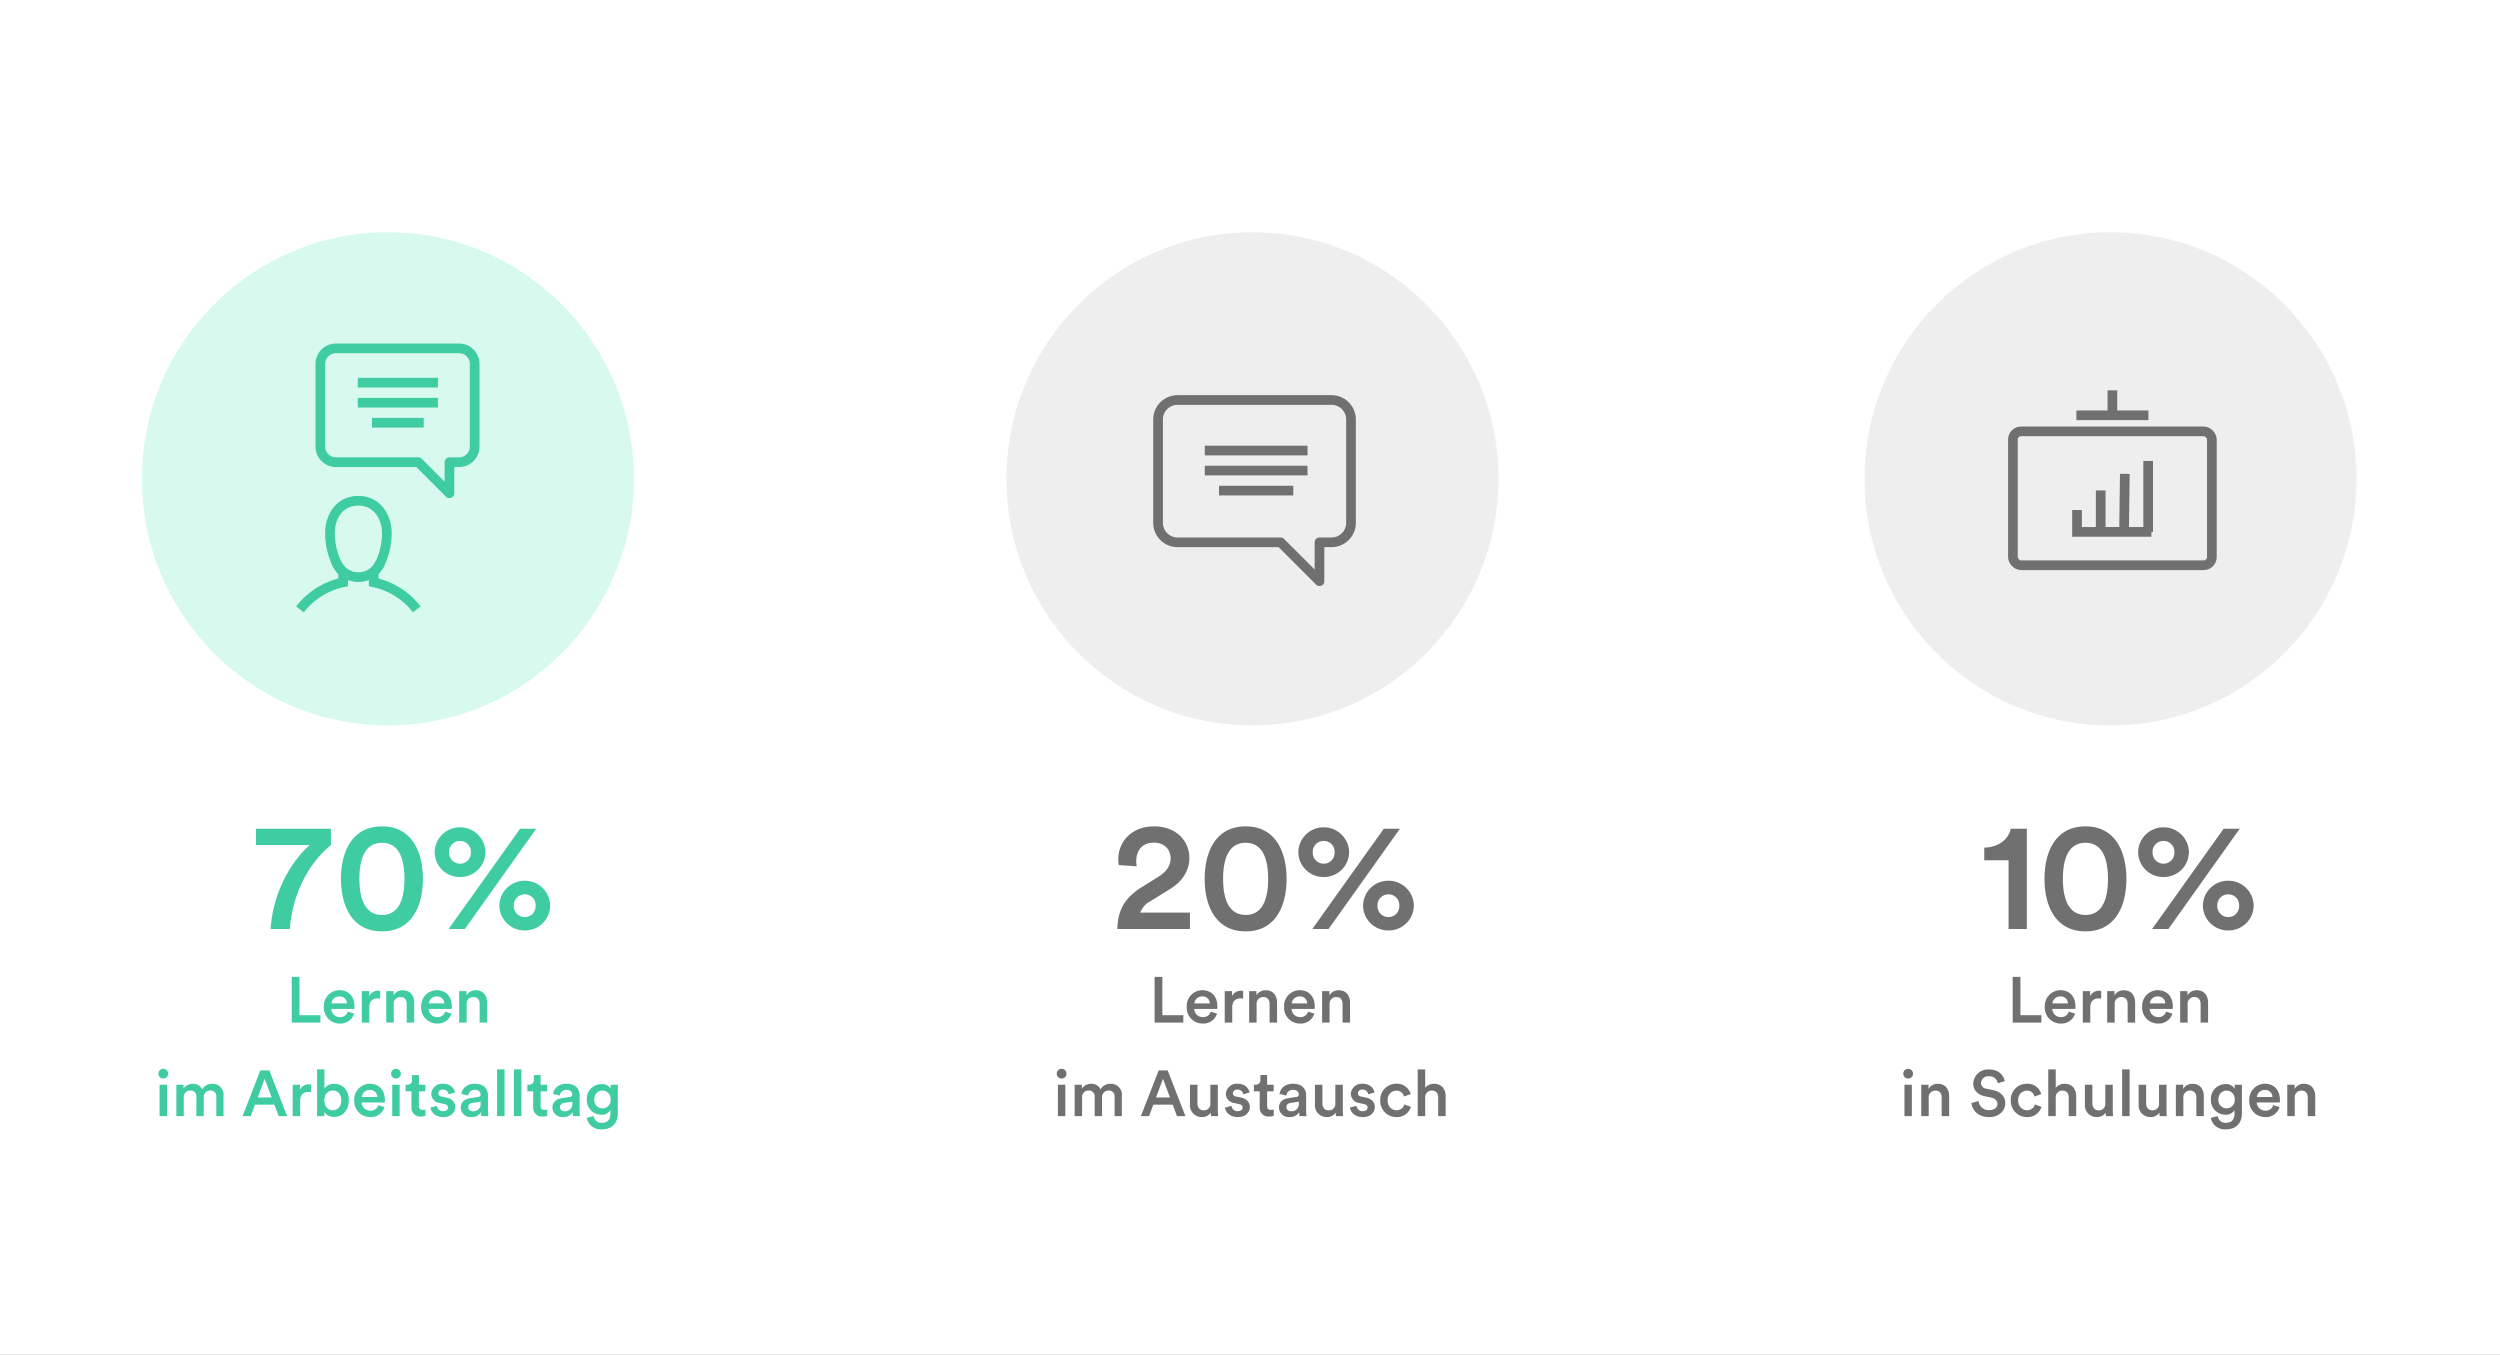 <svg xmlns="http://www.w3.org/2000/svg" xmlns:xlink="http://www.w3.org/1999/xlink" width="775" height="420" viewBox="0 0 775 420">
  <rect x="0" y="0" width="775" height="420" fill="#333333" stroke="none"/>
  <defs>
    <clipPath id="clip-_70-20-10_Modell_1">
      <rect width="775" height="420"/>
    </clipPath>
  </defs>
  <g id="_70-20-10_Modell_1" data-name="70-20-10 Modell – 1" clip-path="url(#clip-_70-20-10_Modell_1)">
    <rect width="775" height="420" fill="#fff"/>
    <path id="Pfad_6143" data-name="Pfad 6143" d="M-22.416-31.1H-45.648v5.04h16.7S-39.792-17.376-41.136,0h5.952c1.392-16.032,10.176-23.9,12.768-26.064Zm8.832,15.552c0-6.72,2.016-11.184,7.008-11.184,4.944,0,6.96,4.416,6.96,11.184S-1.632-4.368-6.576-4.368-13.584-8.784-13.584-15.552Zm-5.712,0C-19.3-7.536-16.128.72-6.576.72,2.928.72,6.1-7.536,6.1-15.552c0-7.968-3.168-16.272-12.672-16.272C-16.128-31.824-19.3-23.568-19.3-15.552Zm33.5-8.256a3.356,3.356,0,0,1,3.408-3.5,3.318,3.318,0,0,1,3.36,3.5,3.359,3.359,0,0,1-3.36,3.552A3.4,3.4,0,0,1,14.208-23.808Zm-4.464,0a7.764,7.764,0,0,0,7.824,7.68,7.786,7.786,0,0,0,7.92-7.68,7.847,7.847,0,0,0-7.872-7.728A7.816,7.816,0,0,0,9.744-23.808ZM34.272-7.248a3.356,3.356,0,0,1,3.408-3.5,3.318,3.318,0,0,1,3.36,3.5A3.359,3.359,0,0,1,37.68-3.7,3.4,3.4,0,0,1,34.272-7.248Zm-4.464,0A7.764,7.764,0,0,0,37.632.432a7.786,7.786,0,0,0,7.92-7.68,7.847,7.847,0,0,0-7.872-7.728A7.816,7.816,0,0,0,29.808-7.248ZM19.1,0,41.232-31.1H36.24L14.064,0Z" transform="translate(125 288)" fill="#3fcca1"/>
    <path id="Pfad_6140" data-name="Pfad 6140" d="M57.33,15V12.72h-6.5V.82h-2.4V15Zm3.44-5.94A2.338,2.338,0,0,1,63.15,6.9a2.182,2.182,0,0,1,2.4,2.16Zm5.04,2.54a2.35,2.35,0,0,1-2.44,1.7,2.608,2.608,0,0,1-2.66-2.54h7.12a3.437,3.437,0,0,0,.06-.74c0-3.08-1.76-5.06-4.76-5.06a4.883,4.883,0,0,0-4.74,5.12,4.918,4.918,0,0,0,4.98,5.22,4.387,4.387,0,0,0,4.4-3.08ZM75.87,5.2a3.322,3.322,0,0,0-.62-.06,2.946,2.946,0,0,0-2.82,1.68V5.26H70.17V15h2.32V10.36c0-1.82.82-2.86,2.62-2.86a5.063,5.063,0,0,1,.76.06Zm4.18,4.18a2.045,2.045,0,0,1,2.02-2.3c1.46,0,2,.96,2,2.16V15h2.32V8.84c0-2.14-1.14-3.86-3.52-3.86a3.234,3.234,0,0,0-2.88,1.58V5.26H77.73V15h2.32Zm10.9-.32A2.338,2.338,0,0,1,93.33,6.9a2.182,2.182,0,0,1,2.4,2.16Zm5.04,2.54a2.35,2.35,0,0,1-2.44,1.7,2.608,2.608,0,0,1-2.66-2.54h7.12a3.437,3.437,0,0,0,.06-.74c0-3.08-1.76-5.06-4.76-5.06a4.883,4.883,0,0,0-4.74,5.12,4.918,4.918,0,0,0,4.98,5.22,4.387,4.387,0,0,0,4.4-3.08Zm6.68-2.22a2.045,2.045,0,0,1,2.02-2.3c1.46,0,2,.96,2,2.16V15h2.32V8.84c0-2.14-1.14-3.86-3.52-3.86a3.234,3.234,0,0,0-2.88,1.58V5.26h-2.26V15h2.32ZM9.77,44V34.26H7.47V44ZM7.11,30.84a1.51,1.51,0,0,0,3.02,0,1.51,1.51,0,1,0-3.02,0ZM14.97,44V38.22a1.992,1.992,0,0,1,2.02-2.16,1.776,1.776,0,0,1,1.88,2V44h2.28V38.22a2.025,2.025,0,0,1,2.02-2.16,1.777,1.777,0,0,1,1.88,2V44h2.24V37.68a3.345,3.345,0,0,0-3.44-3.7,3.417,3.417,0,0,0-3.16,1.72,3.054,3.054,0,0,0-2.92-1.72,3.324,3.324,0,0,0-2.88,1.52V34.26H12.67V44Zm29.42,0h2.62L41.49,29.82H38.71L33.19,44h2.54l1.32-3.56h6ZM40.05,32.42l2.16,5.8H37.89ZM54.43,34.2a3.322,3.322,0,0,0-.62-.06,2.946,2.946,0,0,0-2.82,1.68V34.26H48.73V44h2.32V39.36c0-1.82.82-2.86,2.62-2.86a5.063,5.063,0,0,1,.76.06ZM58.55,44V42.7a3.346,3.346,0,0,0,3,1.54c2.84,0,4.58-2.22,4.58-5.16,0-2.86-1.58-5.08-4.5-5.08a3.511,3.511,0,0,0-3.06,1.46V29.52H56.29V44Zm5.24-4.9c0,1.92-1.1,3.08-2.62,3.08-1.48,0-2.62-1.16-2.62-3.08,0-1.94,1.14-3.04,2.62-3.04C62.71,36.06,63.79,37.16,63.79,39.1Zm6.4-1.04a2.338,2.338,0,0,1,2.38-2.16,2.182,2.182,0,0,1,2.4,2.16Zm5.04,2.54a2.35,2.35,0,0,1-2.44,1.7,2.608,2.608,0,0,1-2.66-2.54h7.12a3.437,3.437,0,0,0,.06-.74c0-3.08-1.76-5.06-4.76-5.06a4.883,4.883,0,0,0-4.74,5.12,4.918,4.918,0,0,0,4.98,5.22,4.387,4.387,0,0,0,4.4-3.08ZM81.89,44V34.26h-2.3V44ZM79.23,30.84a1.51,1.51,0,0,0,3.02,0,1.51,1.51,0,1,0-3.02,0Zm8.62.44h-2.1v1.46a1.382,1.382,0,0,1-1.5,1.52h-.5v2.06h1.8v4.9a2.685,2.685,0,0,0,2.92,2.9,3.65,3.65,0,0,0,1.42-.22V41.98a4.953,4.953,0,0,1-.8.08c-.86,0-1.24-.36-1.24-1.22V36.32h2.02V34.26H87.85Zm3.58,10.08c.12,1.1,1.2,2.94,4.02,2.94,2.48,0,3.68-1.64,3.68-3.12,0-1.44-.96-2.56-2.8-2.96l-1.48-.3a1.069,1.069,0,0,1-.98-1.02,1.267,1.267,0,0,1,1.4-1.12,1.673,1.673,0,0,1,1.8,1.46l1.96-.56c-.16-.96-1.04-2.72-3.76-2.72a3.377,3.377,0,0,0-3.58,3.14,2.942,2.942,0,0,0,2.62,2.84l1.44.32c.78.16,1.14.56,1.14,1.08,0,.6-.5,1.12-1.46,1.12a1.824,1.824,0,0,1-1.98-1.66Zm9.4,0a3.055,3.055,0,0,0,3.3,2.94,3.4,3.4,0,0,0,3-1.54,5.416,5.416,0,0,0,.1,1.24h2.16a8.833,8.833,0,0,1-.12-1.56V37.6c0-1.94-1.14-3.64-4.14-3.64-2.4,0-3.92,1.5-4.1,3.18l2.12.48a1.877,1.877,0,0,1,2-1.76c1.28,0,1.84.66,1.84,1.48,0,.34-.16.62-.72.7l-2.5.38C102.11,38.66,100.83,39.62,100.83,41.36Zm3.74,1.12a1.288,1.288,0,0,1-1.42-1.26c0-.8.58-1.2,1.3-1.32l2.54-.38v.44A2.217,2.217,0,0,1,104.57,42.48ZM114.41,44V29.52h-2.32V44Zm5.22,0V29.52h-2.32V44Zm5.96-12.72h-2.1v1.46a1.382,1.382,0,0,1-1.5,1.52h-.5v2.06h1.8v4.9a2.685,2.685,0,0,0,2.92,2.9,3.65,3.65,0,0,0,1.42-.22V41.98a4.953,4.953,0,0,1-.8.08c-.86,0-1.24-.36-1.24-1.22V36.32h2.02V34.26h-2.02Zm3.66,10.08a3.055,3.055,0,0,0,3.3,2.94,3.4,3.4,0,0,0,3-1.54,5.415,5.415,0,0,0,.1,1.24h2.16a8.835,8.835,0,0,1-.12-1.56V37.6c0-1.94-1.14-3.64-4.14-3.64-2.4,0-3.92,1.5-4.1,3.18l2.12.48a1.877,1.877,0,0,1,2-1.76c1.28,0,1.84.66,1.84,1.48,0,.34-.16.62-.72.7l-2.5.38C130.53,38.66,129.25,39.62,129.25,41.36Zm3.74,1.12a1.288,1.288,0,0,1-1.42-1.26c0-.8.58-1.2,1.3-1.32l2.54-.38v.44A2.217,2.217,0,0,1,132.99,42.48Zm6.9,2.06a4.379,4.379,0,0,0,4.64,3.56c3.66,0,5-2.42,5-5.02V34.26h-2.24V35.5a3.027,3.027,0,0,0-2.88-1.42,4.514,4.514,0,0,0-4.5,4.74,4.481,4.481,0,0,0,4.5,4.74,3.112,3.112,0,0,0,2.82-1.42v1.02c0,1.98-.92,2.92-2.76,2.92a2.371,2.371,0,0,1-2.44-2.1Zm4.9-2.96a2.489,2.489,0,0,1-2.54-2.76,2.529,2.529,0,1,1,5.04,0A2.491,2.491,0,0,1,144.79,41.58Z" transform="translate(42 302)" fill="#3fcca1"/>
    <g id="Gruppe_14070" data-name="Gruppe 14070" transform="translate(-16 9)">
      <g id="Icon_Skill" data-name="Icon Skill" transform="translate(60 63)">
        <g id="Gruppe_8335" data-name="Gruppe 8335" transform="translate(0 0)">
          <ellipse id="Ellipse_424" data-name="Ellipse 424" cx="76.242" cy="76.442" rx="76.242" ry="76.442" fill="#d7f9ef"/>
          <path id="Pfad_3109" data-name="Pfad 3109" d="M75.979,0c41.962,0,75.979,33.559,75.979,74.956s-34.017,74.956-75.979,74.956S0,116.353,0,74.956,34.017,0,75.979,0Z" transform="translate(0.927 1.184)" fill="#d7f9ef" opacity="0.15"/>
        </g>
      </g>
      <g id="Gruppe_14069" data-name="Gruppe 14069" transform="translate(0.459 -1.435)">
        <g id="Gruppe_14063" data-name="Gruppe 14063" transform="translate(-416.733 75.323)">
          <g id="Gruppe_14060" data-name="Gruppe 14060" transform="translate(531.581 25.111)">
            <path id="Pfad_6094" data-name="Pfad 6094" d="M1188.815,617.875h38.208a4.829,4.829,0,0,1,4.814,4.814v25.654a4.828,4.828,0,0,1-4.814,4.814h-3V662.8l-9.644-9.644h-25.565a4.828,4.828,0,0,1-4.814-4.814V622.689A4.829,4.829,0,0,1,1188.815,617.875Z" transform="translate(-1184.001 -617.875)" fill="none" stroke="#3fcca1" stroke-linecap="round" stroke-linejoin="round" stroke-width="3"/>
            <g id="Gruppe_14059" data-name="Gruppe 14059" transform="translate(11.606 10.625)">
              <line id="Linie_1019" data-name="Linie 1019" x1="24.845" fill="none" stroke="#3fcca1" stroke-miterlimit="10" stroke-width="3"/>
              <line id="Linie_1020" data-name="Linie 1020" x1="24.845" transform="translate(0 6.211)" fill="none" stroke="#3fcca1" stroke-miterlimit="10" stroke-width="3"/>
              <line id="Linie_1021" data-name="Linie 1021" x1="16.019" transform="translate(4.413 12.422)" fill="none" stroke="#3fcca1" stroke-miterlimit="10" stroke-width="3"/>
            </g>
          </g>
          <g id="Gruppe_14061" data-name="Gruppe 14061" transform="translate(525.274 72.346)">
            <path id="Pfad_6095" data-name="Pfad 6095" d="M1180.441,678.2a22.863,22.863,0,0,1,13.384-8.378v-3.2a8.481,8.481,0,0,1-1.09-1.224c0-.012-.012-.026-.027-.041a10.9,10.9,0,0,1-1.047-1.781,22.061,22.061,0,0,1-1.919-9.086c0-4.761,2.735-9.957,8.8-9.957,5.9,0,8.815,5.2,8.815,9.957a21.761,21.761,0,0,1-2.054,9.357c-.041.069-.069.151-.11.218a5.755,5.755,0,0,1-.367.639,1.766,1.766,0,0,1-.177.271,8.354,8.354,0,0,1-1.373,1.646v3.2a22.829,22.829,0,0,1,13.37,8.378" transform="translate(-1180.441 -644.535)" fill="none" stroke="#3fcca1" stroke-miterlimit="10" stroke-width="3"/>
            <path id="Pfad_6096" data-name="Pfad 6096" d="M1186.723,655.157a7.428,7.428,0,0,0,13.731.5" transform="translate(-1175.593 -636.337)" fill="none" stroke="#3fcca1" stroke-miterlimit="10" stroke-width="3"/>
          </g>
        </g>
      </g>
    </g>
    <path id="Pfad_6141" data-name="Pfad 6141" d="M-28.68,0V-31.1h-4.992c-.672,3.264-3.744,5.76-8.208,5.856v3.936h7.536V0ZM-17.5-15.552c0-6.72,2.016-11.184,7.008-11.184,4.944,0,6.96,4.416,6.96,11.184S-5.544-4.368-10.488-4.368-17.5-8.784-17.5-15.552Zm-5.712,0C-23.208-7.536-20.04.72-10.488.72c9.5,0,12.672-8.256,12.672-16.272,0-7.968-3.168-16.272-12.672-16.272C-20.04-31.824-23.208-23.568-23.208-15.552Zm33.5-8.256a3.356,3.356,0,0,1,3.408-3.5,3.318,3.318,0,0,1,3.36,3.5,3.359,3.359,0,0,1-3.36,3.552A3.4,3.4,0,0,1,10.3-23.808Zm-4.464,0a7.764,7.764,0,0,0,7.824,7.68,7.786,7.786,0,0,0,7.92-7.68A7.847,7.847,0,0,0,13.7-31.536,7.816,7.816,0,0,0,5.832-23.808ZM30.36-7.248a3.356,3.356,0,0,1,3.408-3.5,3.318,3.318,0,0,1,3.36,3.5A3.359,3.359,0,0,1,33.768-3.7,3.4,3.4,0,0,1,30.36-7.248Zm-4.464,0A7.764,7.764,0,0,0,33.72.432a7.786,7.786,0,0,0,7.92-7.68,7.847,7.847,0,0,0-7.872-7.728A7.816,7.816,0,0,0,25.9-7.248ZM15.192,0,37.32-31.1H32.328L10.152,0Z" transform="translate(657 288)" fill="#707070"/>
    <path id="Pfad_6138" data-name="Pfad 6138" d="M48.83,15V12.72h-6.5V.82h-2.4V15Zm3.44-5.94A2.338,2.338,0,0,1,54.65,6.9a2.182,2.182,0,0,1,2.4,2.16Zm5.04,2.54a2.35,2.35,0,0,1-2.44,1.7,2.608,2.608,0,0,1-2.66-2.54h7.12a3.437,3.437,0,0,0,.06-.74c0-3.08-1.76-5.06-4.76-5.06a4.883,4.883,0,0,0-4.74,5.12,4.918,4.918,0,0,0,4.98,5.22,4.387,4.387,0,0,0,4.4-3.08ZM67.37,5.2a3.322,3.322,0,0,0-.62-.06,2.946,2.946,0,0,0-2.82,1.68V5.26H61.67V15h2.32V10.36c0-1.82.82-2.86,2.62-2.86a5.063,5.063,0,0,1,.76.06Zm4.18,4.18a2.045,2.045,0,0,1,2.02-2.3c1.46,0,2,.96,2,2.16V15h2.32V8.84c0-2.14-1.14-3.86-3.52-3.86a3.234,3.234,0,0,0-2.88,1.58V5.26H69.23V15h2.32Zm10.9-.32A2.338,2.338,0,0,1,84.83,6.9a2.182,2.182,0,0,1,2.4,2.16Zm5.04,2.54a2.35,2.35,0,0,1-2.44,1.7,2.608,2.608,0,0,1-2.66-2.54h7.12a3.437,3.437,0,0,0,.06-.74c0-3.08-1.76-5.06-4.76-5.06a4.883,4.883,0,0,0-4.74,5.12,4.918,4.918,0,0,0,4.98,5.22,4.387,4.387,0,0,0,4.4-3.08Zm6.68-2.22a2.045,2.045,0,0,1,2.02-2.3c1.46,0,2,.96,2,2.16V15h2.32V8.84c0-2.14-1.14-3.86-3.52-3.86a3.234,3.234,0,0,0-2.88,1.58V5.26H91.85V15h2.32ZM8.68,44V34.26H6.38V44ZM6.02,30.84a1.51,1.51,0,0,0,3.02,0,1.51,1.51,0,1,0-3.02,0Zm7.88,7.54a2.045,2.045,0,0,1,2.02-2.3c1.46,0,2,.96,2,2.16V44h2.32V37.84c0-2.14-1.14-3.86-3.52-3.86a3.234,3.234,0,0,0-2.88,1.58v-1.3H11.58V44H13.9Zm23.58-5.24c-.32-1.58-1.62-3.62-4.96-3.62a4.624,4.624,0,0,0-4.82,4.34c0,2.12,1.44,3.54,3.6,3.98l2,.42c1.22.26,1.9,1,1.9,1.92,0,1.1-.88,1.96-2.58,1.96a3.048,3.048,0,0,1-3.24-2.84l-2.24.64c.22,2.04,1.88,4.36,5.48,4.36,3.24,0,5.02-2.1,5.02-4.3,0-2-1.34-3.58-3.84-4.08l-2.04-.42a1.837,1.837,0,0,1-1.66-1.82,2.24,2.24,0,0,1,2.44-2.04,2.617,2.617,0,0,1,2.78,2.18Zm6.86,2.96a2.291,2.291,0,0,1,2.36,1.82l2.08-.76a4.356,4.356,0,0,0-4.46-3.2,4.95,4.95,0,0,0-4.98,5.16,5,5,0,0,0,5.04,5.18,4.516,4.516,0,0,0,4.48-3.18l-2.04-.74a2.458,2.458,0,0,1-2.44,1.8,2.77,2.77,0,0,1-2.72-3.06A2.728,2.728,0,0,1,44.34,36.1Zm8.94,2.18a2.025,2.025,0,0,1,2.02-2.2c1.46,0,2,.96,2,2.16V44h2.32V37.84c0-2.14-1.16-3.86-3.56-3.86a3.471,3.471,0,0,0-2.78,1.22V29.52H50.96V44h2.32Zm15.48,4.64A7.25,7.25,0,0,0,68.84,44h2.22a15.855,15.855,0,0,1-.1-1.78V34.26H68.64v5.76A1.951,1.951,0,0,1,66.6,42.2c-1.4,0-1.96-1.02-1.96-2.22V34.26H62.32V40.4A3.6,3.6,0,0,0,66,44.28,3.115,3.115,0,0,0,68.76,42.92ZM76.18,44V29.52H73.86V44Zm9.24-1.08A7.25,7.25,0,0,0,85.5,44h2.22a15.855,15.855,0,0,1-.1-1.78V34.26H85.3v5.76a1.951,1.951,0,0,1-2.04,2.18c-1.4,0-1.96-1.02-1.96-2.22V34.26H78.98V40.4a3.6,3.6,0,0,0,3.68,3.88A3.115,3.115,0,0,0,85.42,42.92Zm7.42-4.54a2.045,2.045,0,0,1,2.02-2.3c1.46,0,2,.96,2,2.16V44h2.32V37.84c0-2.14-1.14-3.86-3.52-3.86a3.234,3.234,0,0,0-2.88,1.58v-1.3H90.52V44h2.32Zm8.52,6.16A4.379,4.379,0,0,0,106,48.1c3.66,0,5-2.42,5-5.02V34.26h-2.24V35.5a3.027,3.027,0,0,0-2.88-1.42,4.514,4.514,0,0,0-4.5,4.74,4.481,4.481,0,0,0,4.5,4.74,3.112,3.112,0,0,0,2.82-1.42v1.02c0,1.98-.92,2.92-2.76,2.92a2.371,2.371,0,0,1-2.44-2.1Zm4.9-2.96a2.489,2.489,0,0,1-2.54-2.76,2.529,2.529,0,1,1,5.04,0A2.491,2.491,0,0,1,106.26,41.58Zm9.4-3.52a2.338,2.338,0,0,1,2.38-2.16,2.182,2.182,0,0,1,2.4,2.16Zm5.04,2.54a2.35,2.35,0,0,1-2.44,1.7,2.608,2.608,0,0,1-2.66-2.54h7.12a3.437,3.437,0,0,0,.06-.74c0-3.08-1.76-5.06-4.76-5.06a4.883,4.883,0,0,0-4.74,5.12,4.918,4.918,0,0,0,4.98,5.22,4.387,4.387,0,0,0,4.4-3.08Zm6.68-2.22a2.045,2.045,0,0,1,2.02-2.3c1.46,0,2,.96,2,2.16V44h2.32V37.84c0-2.14-1.14-3.86-3.52-3.86a3.234,3.234,0,0,0-2.88,1.58v-1.3h-2.26V44h2.32Z" transform="translate(584 302)" fill="#707070"/>
    <g id="Gruppe_14072" data-name="Gruppe 14072" transform="translate(-13 9)">
      <g id="Gruppe_14067" data-name="Gruppe 14067">
        <g id="Icon_Skill-2" data-name="Icon Skill" transform="translate(591 63)" opacity="0.12">
          <g id="Gruppe_8335-2" data-name="Gruppe 8335">
            <ellipse id="Ellipse_424-2" data-name="Ellipse 424" cx="76.242" cy="76.442" rx="76.242" ry="76.442" fill="#707070"/>
            <path id="Pfad_3109-2" data-name="Pfad 3109" d="M75.979,0c41.962,0,75.979,33.559,75.979,74.956s-34.017,74.956-75.979,74.956S0,116.353,0,74.956,34.017,0,75.979,0Z" transform="translate(0.927 1.184)" fill="#707070" opacity="0.15"/>
          </g>
        </g>
        <g id="Gruppe_14066" data-name="Gruppe 14066" transform="translate(-5.32 11.565)">
          <g id="Gruppe_14058" data-name="Gruppe 14058" transform="translate(-381.013 -504.329)">
            <rect id="Rechteck_5635" data-name="Rechteck 5635" width="61.679" height="41.517" rx="2.554" transform="translate(1023.334 617.479)" fill="none" stroke="#707070" stroke-miterlimit="10" stroke-width="3"/>
            <g id="Gruppe_14057" data-name="Gruppe 14057" transform="translate(1043.008 604.764)">
              <line id="Linie_1017" data-name="Linie 1017" x2="22.331" transform="translate(0 7.744)" fill="none" stroke="#707070" stroke-miterlimit="10" stroke-width="3"/>
              <line id="Linie_1018" data-name="Linie 1018" y1="7.557" transform="translate(11.166)" fill="none" stroke="#707070" stroke-miterlimit="10" stroke-width="3"/>
            </g>
          </g>
          <g id="Gruppe_14064" data-name="Gruppe 14064" transform="translate(590.376 -1296.417)">
            <path id="Pfad_6097" data-name="Pfad 6097" d="M94.874,1438.9H71.822v-6.774" transform="translate(0 1.835)" fill="none" stroke="#707070" stroke-miterlimit="10" stroke-width="3"/>
            <line id="Linie_1022" data-name="Linie 1022" y1="12.847" transform="translate(79.162 1427.887)" fill="none" stroke="#707070" stroke-miterlimit="10" stroke-width="3"/>
            <line id="Linie_1023" data-name="Linie 1023" y1="17.985" x2="0.234" transform="translate(86.403 1422.748)" fill="none" stroke="#707070" stroke-miterlimit="10" stroke-width="3"/>
            <line id="Linie_1024" data-name="Linie 1024" y1="21.984" transform="translate(93.878 1418.75)" fill="none" stroke="#707070" stroke-miterlimit="10" stroke-width="3"/>
          </g>
        </g>
      </g>
    </g>
    <path id="Pfad_6142" data-name="Pfad 6142" d="M-39.624-19.44c-.048-.528-.144-1.1-.144-1.584,0-3.216,1.776-5.76,5.424-5.76,3.5,0,5.232,2.3,5.232,4.848,0,2.256-1.2,4.128-3.984,5.856l-5.136,3.216C-43.656-9.5-45.528-5.328-45.624,0h22.512V-5.088H-38.52A6.492,6.492,0,0,1-35.352-8.64l6.048-3.744c3.744-2.3,6-5.616,6-9.648,0-5.328-4.08-9.792-10.944-9.792-7.056,0-11.088,4.848-11.088,10.224a16.612,16.612,0,0,0,.144,1.776Zm26.784,3.888c0-6.72,2.016-11.184,7.008-11.184,4.944,0,6.96,4.416,6.96,11.184S-.888-4.368-5.832-4.368-12.84-8.784-12.84-15.552Zm-5.712,0C-18.552-7.536-15.384.72-5.832.72,3.672.72,6.84-7.536,6.84-15.552c0-7.968-3.168-16.272-12.672-16.272C-15.384-31.824-18.552-23.568-18.552-15.552Zm33.5-8.256a3.356,3.356,0,0,1,3.408-3.5,3.318,3.318,0,0,1,3.36,3.5,3.359,3.359,0,0,1-3.36,3.552A3.4,3.4,0,0,1,14.952-23.808Zm-4.464,0a7.764,7.764,0,0,0,7.824,7.68,7.786,7.786,0,0,0,7.92-7.68,7.847,7.847,0,0,0-7.872-7.728A7.816,7.816,0,0,0,10.488-23.808ZM35.016-7.248a3.356,3.356,0,0,1,3.408-3.5,3.318,3.318,0,0,1,3.36,3.5A3.359,3.359,0,0,1,38.424-3.7,3.4,3.4,0,0,1,35.016-7.248Zm-4.464,0A7.764,7.764,0,0,0,38.376.432a7.786,7.786,0,0,0,7.92-7.68,7.847,7.847,0,0,0-7.872-7.728A7.816,7.816,0,0,0,30.552-7.248ZM19.848,0,41.976-31.1H36.984L14.808,0Z" transform="translate(392 288)" fill="#707070"/>
    <path id="Pfad_6139" data-name="Pfad 6139" d="M52.83,15V12.72h-6.5V.82h-2.4V15Zm3.44-5.94A2.338,2.338,0,0,1,58.65,6.9a2.182,2.182,0,0,1,2.4,2.16Zm5.04,2.54a2.35,2.35,0,0,1-2.44,1.7,2.608,2.608,0,0,1-2.66-2.54h7.12a3.437,3.437,0,0,0,.06-.74c0-3.08-1.76-5.06-4.76-5.06a4.883,4.883,0,0,0-4.74,5.12,4.918,4.918,0,0,0,4.98,5.22,4.387,4.387,0,0,0,4.4-3.08ZM71.37,5.2a3.322,3.322,0,0,0-.62-.06,2.946,2.946,0,0,0-2.82,1.68V5.26H65.67V15h2.32V10.36c0-1.82.82-2.86,2.62-2.86a5.063,5.063,0,0,1,.76.06Zm4.18,4.18a2.045,2.045,0,0,1,2.02-2.3c1.46,0,2,.96,2,2.16V15h2.32V8.84c0-2.14-1.14-3.86-3.52-3.86a3.234,3.234,0,0,0-2.88,1.58V5.26H73.23V15h2.32Zm10.9-.32A2.338,2.338,0,0,1,88.83,6.9a2.182,2.182,0,0,1,2.4,2.16Zm5.04,2.54a2.35,2.35,0,0,1-2.44,1.7,2.608,2.608,0,0,1-2.66-2.54h7.12a3.437,3.437,0,0,0,.06-.74c0-3.08-1.76-5.06-4.76-5.06a4.883,4.883,0,0,0-4.74,5.12,4.918,4.918,0,0,0,4.98,5.22,4.387,4.387,0,0,0,4.4-3.08Zm6.68-2.22a2.045,2.045,0,0,1,2.02-2.3c1.46,0,2,.96,2,2.16V15h2.32V8.84c0-2.14-1.14-3.86-3.52-3.86a3.234,3.234,0,0,0-2.88,1.58V5.26H95.85V15h2.32ZM16.25,44V34.26h-2.3V44ZM13.59,30.84a1.51,1.51,0,0,0,3.02,0,1.51,1.51,0,1,0-3.02,0ZM21.45,44V38.22a1.992,1.992,0,0,1,2.02-2.16,1.776,1.776,0,0,1,1.88,2V44h2.28V38.22a2.025,2.025,0,0,1,2.02-2.16,1.777,1.777,0,0,1,1.88,2V44h2.24V37.68a3.345,3.345,0,0,0-3.44-3.7,3.417,3.417,0,0,0-3.16,1.72,3.054,3.054,0,0,0-2.92-1.72,3.324,3.324,0,0,0-2.88,1.52V34.26H19.15V44Zm29.42,0h2.62L47.97,29.82H45.19L39.67,44h2.54l1.32-3.56h6ZM46.53,32.42l2.16,5.8H44.37Zm14.8,10.5A7.25,7.25,0,0,0,61.41,44h2.22a15.854,15.854,0,0,1-.1-1.78V34.26H61.21v5.76a1.951,1.951,0,0,1-2.04,2.18c-1.4,0-1.96-1.02-1.96-2.22V34.26H54.89V40.4a3.6,3.6,0,0,0,3.68,3.88A3.115,3.115,0,0,0,61.33,42.92Zm4.42-1.56c.12,1.1,1.2,2.94,4.02,2.94,2.48,0,3.68-1.64,3.68-3.12,0-1.44-.96-2.56-2.8-2.96l-1.48-.3a1.069,1.069,0,0,1-.98-1.02,1.267,1.267,0,0,1,1.4-1.12,1.673,1.673,0,0,1,1.8,1.46l1.96-.56c-.16-.96-1.04-2.72-3.76-2.72a3.377,3.377,0,0,0-3.58,3.14,2.942,2.942,0,0,0,2.62,2.84l1.44.32c.78.16,1.14.56,1.14,1.08,0,.6-.5,1.12-1.46,1.12a1.824,1.824,0,0,1-1.98-1.66ZM78.81,31.28h-2.1v1.46a1.382,1.382,0,0,1-1.5,1.52h-.5v2.06h1.8v4.9a2.685,2.685,0,0,0,2.92,2.9,3.65,3.65,0,0,0,1.42-.22V41.98a4.953,4.953,0,0,1-.8.08c-.86,0-1.24-.36-1.24-1.22V36.32h2.02V34.26H78.81Zm3.66,10.08a3.055,3.055,0,0,0,3.3,2.94,3.4,3.4,0,0,0,3-1.54,5.416,5.416,0,0,0,.1,1.24h2.16a8.833,8.833,0,0,1-.12-1.56V37.6c0-1.94-1.14-3.64-4.14-3.64-2.4,0-3.92,1.5-4.1,3.18l2.12.48a1.877,1.877,0,0,1,2-1.76c1.28,0,1.84.66,1.84,1.48,0,.34-.16.62-.72.7l-2.5.38C83.75,38.66,82.47,39.62,82.47,41.36Zm3.74,1.12a1.288,1.288,0,0,1-1.42-1.26c0-.8.58-1.2,1.3-1.32l2.54-.38v.44A2.217,2.217,0,0,1,86.21,42.48Zm13.86.44a7.25,7.25,0,0,0,.08,1.08h2.22a15.855,15.855,0,0,1-.1-1.78V34.26H99.95v5.76a1.951,1.951,0,0,1-2.04,2.18c-1.4,0-1.96-1.02-1.96-2.22V34.26H93.63V40.4a3.6,3.6,0,0,0,3.68,3.88A3.115,3.115,0,0,0,100.07,42.92Zm4.42-1.56c.12,1.1,1.2,2.94,4.02,2.94,2.48,0,3.68-1.64,3.68-3.12,0-1.44-.96-2.56-2.8-2.96l-1.48-.3a1.069,1.069,0,0,1-.98-1.02,1.267,1.267,0,0,1,1.4-1.12,1.673,1.673,0,0,1,1.8,1.46l1.96-.56c-.16-.96-1.04-2.72-3.76-2.72a3.377,3.377,0,0,0-3.58,3.14,2.942,2.942,0,0,0,2.62,2.84l1.44.32c.78.16,1.14.56,1.14,1.08,0,.6-.5,1.12-1.46,1.12a1.824,1.824,0,0,1-1.98-1.66Zm14.38-5.26a2.291,2.291,0,0,1,2.36,1.82l2.08-.76a4.356,4.356,0,0,0-4.46-3.2,4.95,4.95,0,0,0-4.98,5.16,5,5,0,0,0,5.04,5.18,4.516,4.516,0,0,0,4.48-3.18l-2.04-.74a2.458,2.458,0,0,1-2.44,1.8,2.77,2.77,0,0,1-2.72-3.06A2.728,2.728,0,0,1,118.87,36.1Zm8.94,2.18a2.025,2.025,0,0,1,2.02-2.2c1.46,0,2,.96,2,2.16V44h2.32V37.84c0-2.14-1.16-3.86-3.56-3.86a3.471,3.471,0,0,0-2.78,1.22V29.52h-2.32V44h2.32Z" transform="translate(314 302)" fill="#707070"/>
    <g id="Gruppe_14071" data-name="Gruppe 14071" transform="translate(1 -2)">
      <g id="Icon_Skill-3" data-name="Icon Skill" transform="translate(311 74)" opacity="0.12">
        <g id="Gruppe_8335-3" data-name="Gruppe 8335" transform="translate(0 0)">
          <ellipse id="Ellipse_424-3" data-name="Ellipse 424" cx="76.242" cy="76.442" rx="76.242" ry="76.442" fill="#707070"/>
          <path id="Pfad_3109-3" data-name="Pfad 3109" d="M75.979,0c41.962,0,75.979,33.559,75.979,74.956s-34.017,74.956-75.979,74.956S0,116.353,0,74.956,34.017,0,75.979,0Z" transform="translate(0.927 1.184)" fill="#707070" opacity="0.15"/>
        </g>
      </g>
      <g id="Gruppe_14068" data-name="Gruppe 14068" transform="translate(3 11.58)">
        <path id="Pfad_6094-2" data-name="Pfad 6094" d="M1190.02,617.875h47.773a6.038,6.038,0,0,1,6.019,6.019v32.075a6.036,6.036,0,0,1-6.019,6.019h-3.75v12.058l-12.058-12.058H1190.02a6.036,6.036,0,0,1-6.019-6.019V623.894A6.038,6.038,0,0,1,1190.02,617.875Z" transform="translate(-829.001 -503.455)" fill="none" stroke="#707070" stroke-linecap="round" stroke-linejoin="round" stroke-width="3"/>
        <g id="Gruppe_14065" data-name="Gruppe 14065" transform="translate(369.483 130.084)">
          <line id="Linie_1019-2" data-name="Linie 1019" x1="31.85" fill="none" stroke="#707070" stroke-miterlimit="10" stroke-width="3"/>
          <line id="Linie_1020-2" data-name="Linie 1020" x1="31.85" transform="translate(0 6.211)" fill="none" stroke="#707070" stroke-miterlimit="10" stroke-width="3"/>
          <line id="Linie_1021-2" data-name="Linie 1021" x1="23.024" transform="translate(4.413 12.422)" fill="none" stroke="#707070" stroke-miterlimit="10" stroke-width="3"/>
        </g>
      </g>
    </g>
  </g>
</svg>
